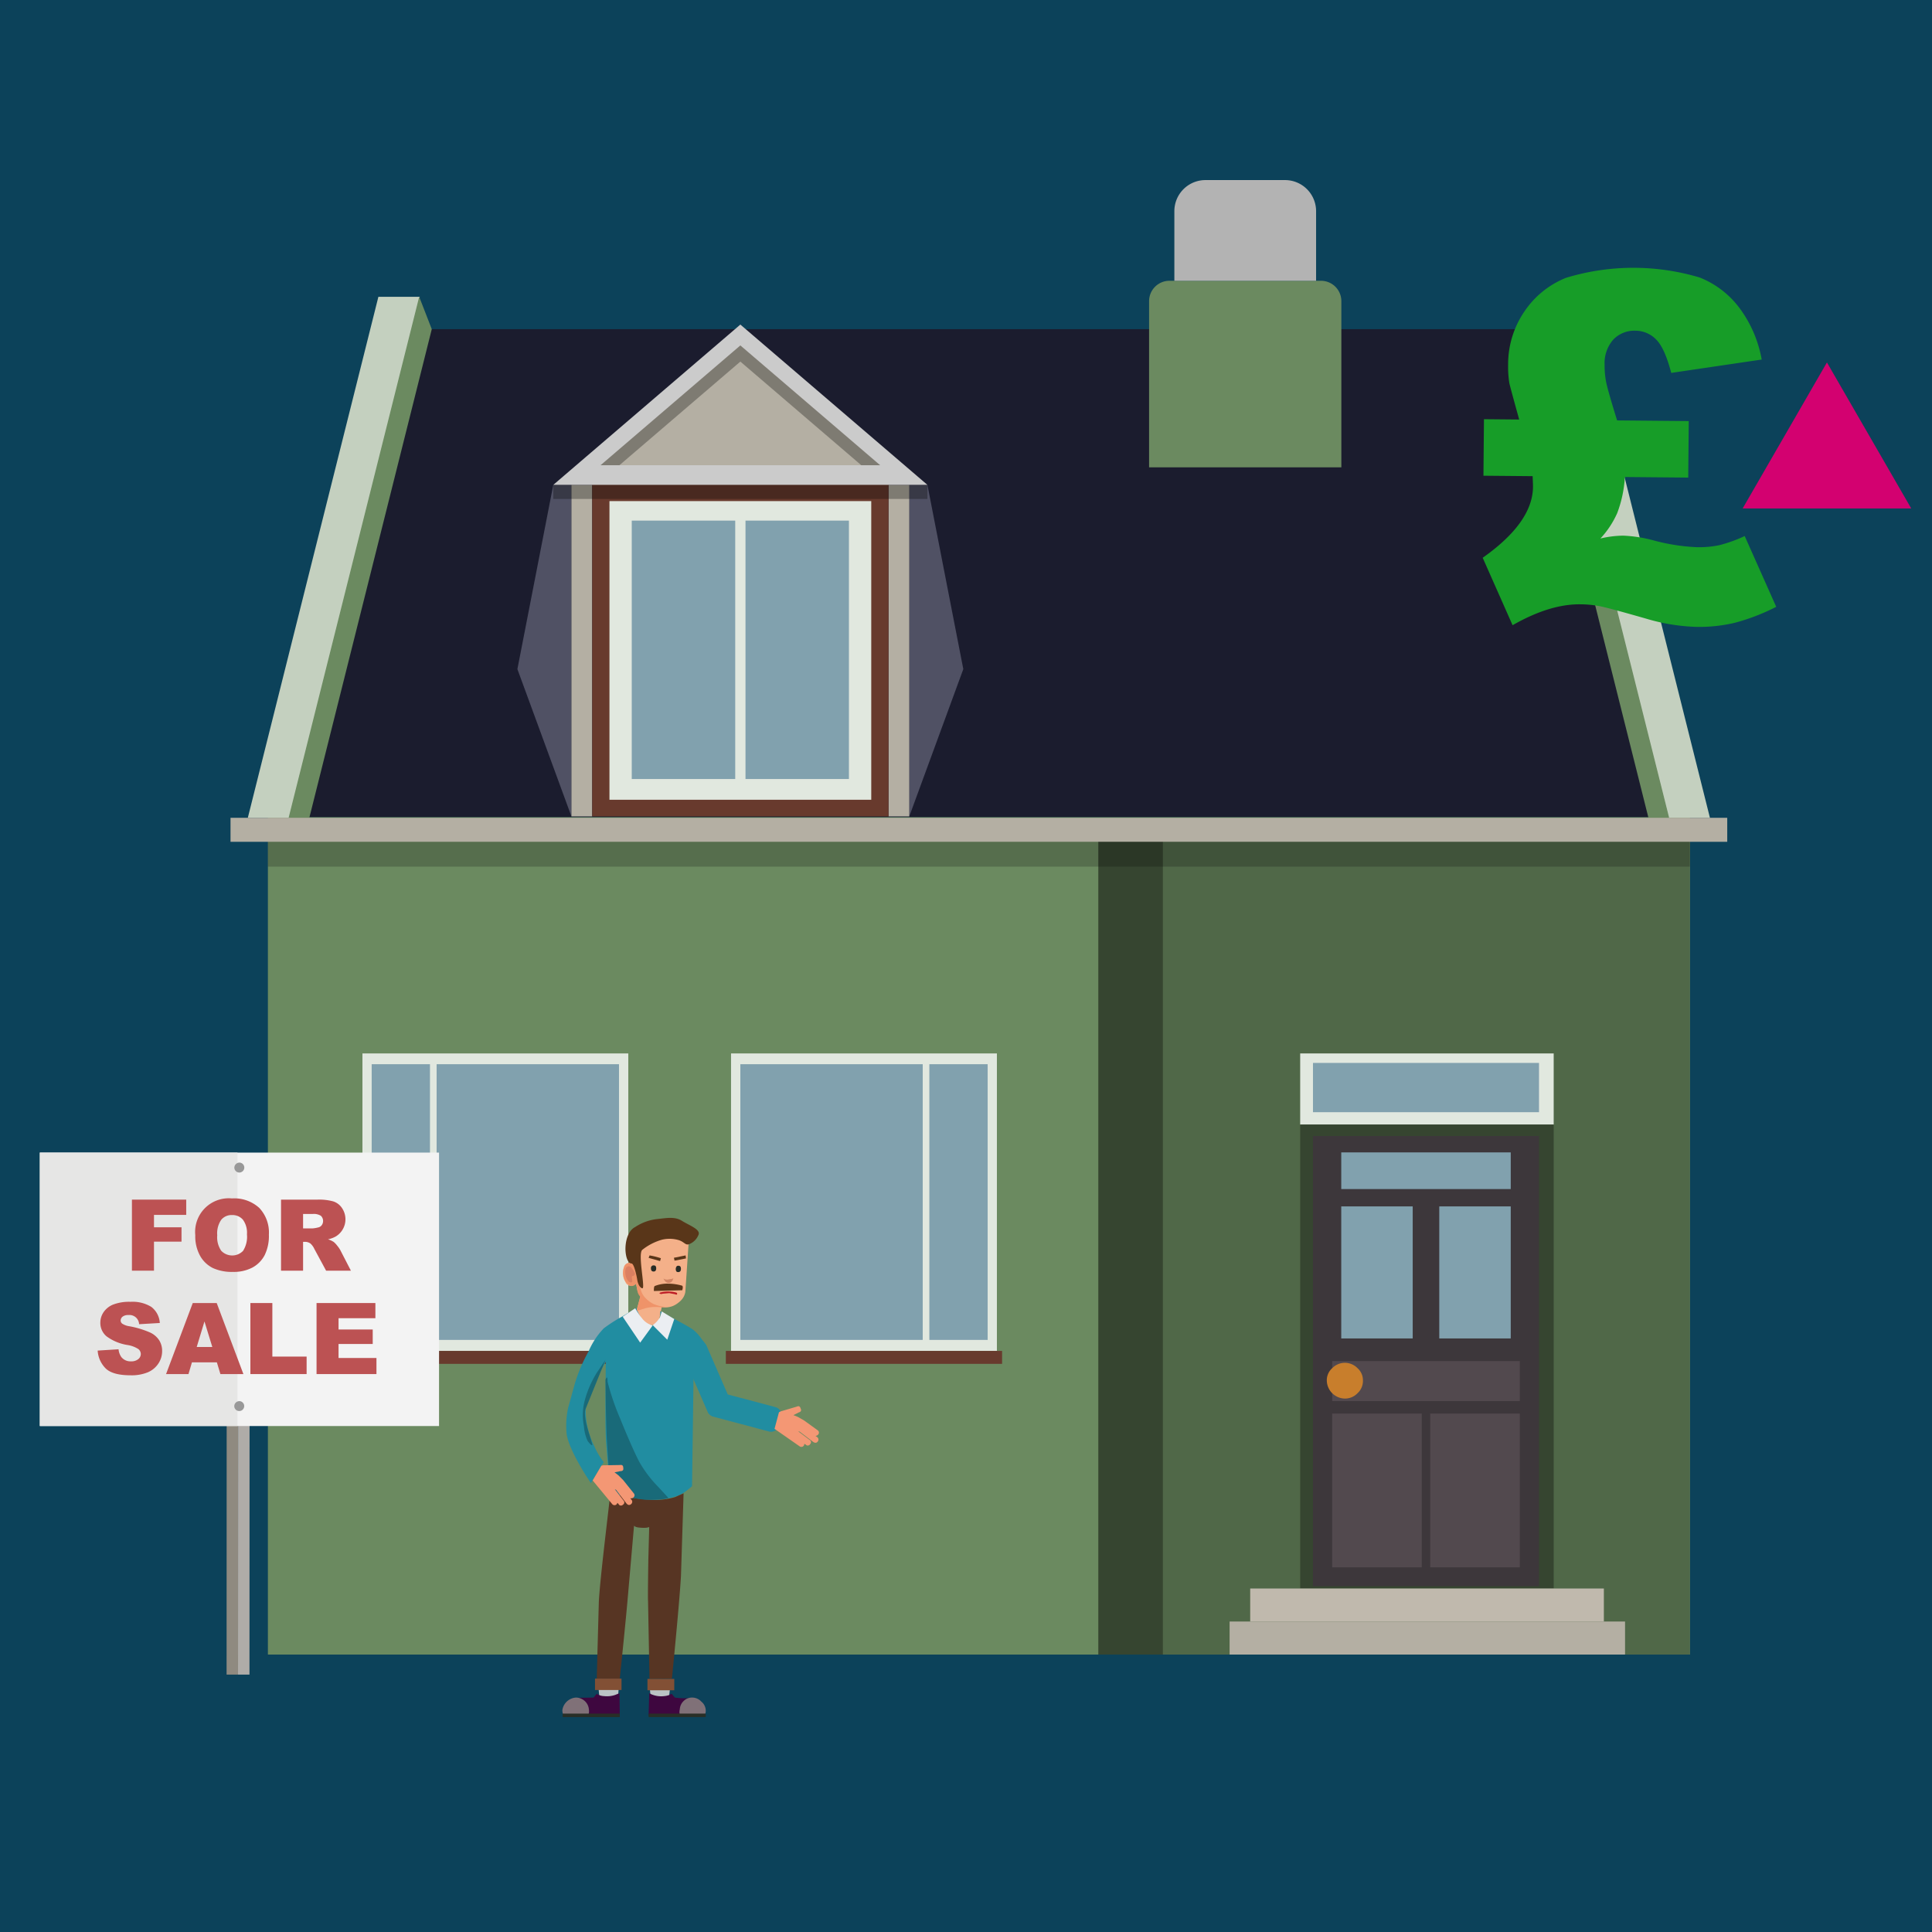 <svg xmlns="http://www.w3.org/2000/svg" width="300" height="300" viewBox="0 0 300 300">
  <defs>
    <style>
      .a {
        fill: #0c425a;
      }

      .b {
        fill: #6b8a60;
      }

      .c {
        fill: #1b1c2e;
      }

      .c, .e, .h, .p, .r, .t, .u, .v, .w {
        fill-rule: evenodd;
      }

      .d {
        fill: #506848;
      }

      .e, .k {
        fill: #364530;
      }

      .f {
        fill: #b3b3b3;
      }

      .g {
        fill: #c4d0bf;
      }

      .h, .s {
        fill: #b4afa3;
      }

      .i {
        opacity: 0.2;
      }

      .j, .t {
        fill: #e1e8df;
      }

      .l {
        fill: #3d373b;
      }

      .m, .u {
        fill: #81a1ae;
      }

      .n {
        fill: #52494e;
      }

      .o {
        fill: #c87e2c;
      }

      .p {
        fill: #c0b9ad;
      }

      .q {
        fill: #683a2d;
      }

      .r {
        fill: #505164;
      }

      .v {
        fill: #cbcbcb;
      }

      .w, .x {
        opacity: 0.3;
      }

      .y {
        fill: #8f8a80;
      }

      .z {
        fill: #afaca8;
      }

      .aa {
        fill: #f3f3f3;
      }

      .ab {
        fill: #e6e6e5;
      }

      .ac {
        fill: #989898;
      }

      .ad {
        fill: #bc5253;
      }

      .ae {
        fill: #f4b089;
      }

      .af {
        fill: #218da1;
      }

      .ag {
        fill: #ef9369;
      }

      .ah {
        fill: #db8061;
      }

      .ai {
        fill: #d08564;
      }

      .aj {
        fill: #272c26;
      }

      .ak {
        fill: #593619;
      }

      .al {
        fill: #bcc3c6;
      }

      .am {
        fill: #573523;
      }

      .an {
        fill: #3e073f;
      }

      .ao {
        fill: #807178;
      }

      .ap {
        fill: #282e27;
      }

      .aq {
        fill: #825035;
      }

      .ar {
        fill: #196a79;
      }

      .as {
        fill: #ebeef2;
      }

      .at {
        fill: #f49774;
      }

      .au {
        fill: #bd1b25;
      }

      .av {
        fill: #179d28;
      }

      .aw {
        fill: #d30170;
      }
    </style>
  </defs>
  <title>new-house-270122</title>
  <rect class="a" x="-9.187" y="-10.176" width="320.352" height="320.352"/>
  <g>
    <rect class="b" x="41.6" y="126.874" width="220.801" height="130.046"/>
    <polygon class="c" points="242.676 51.112 61.324 51.112 41.6 126.874 262.4 126.874 242.676 51.112"/>
    <rect class="d" x="175.556" y="128.851" width="86.845" height="128.068" transform="translate(437.956 385.771) rotate(180)"/>
    <polygon class="e" points="180.567 128.851 170.545 128.851 170.545 256.919 180.567 256.919 180.567 221.578 180.567 128.851 180.567 128.851"/>
    <path class="b" d="M178.431,43.601h29.854a0,0,0,0,1,0,0V69.408a3.159,3.159,0,0,1-3.159,3.159H181.589a3.159,3.159,0,0,1-3.159-3.159V43.601A0,0,0,0,1,178.431,43.601Z" transform="translate(386.715 116.168) rotate(180)"/>
    <path class="f" d="M182.354,27.962H204.361a0,0,0,0,1,0,0v10.81a4.829,4.829,0,0,1-4.829,4.829h-12.35a4.829,4.829,0,0,1-4.829-4.829v-10.81A0,0,0,0,1,182.354,27.962Z" transform="translate(386.715 71.563) rotate(180)"/>
    <polygon class="g" points="238.814 46.085 245.243 46.085 265.518 126.988 259.089 126.988 238.814 46.085"/>
    <polygon class="b" points="236.954 51.112 238.908 46.085 259.183 126.988 255.969 126.988 236.954 51.112"/>
    <polygon class="g" points="65.186 46.085 58.757 46.085 38.482 126.988 44.911 126.988 65.186 46.085"/>
    <polygon class="b" points="67.046 51.112 65.092 46.085 44.817 126.988 48.031 126.988 67.046 51.112"/>
    <polygon class="h" points="268.205 126.988 268.205 130.715 35.795 130.715 35.795 126.988 79.734 126.988 268.205 126.988 268.205 126.988"/>
    <rect class="i" x="41.6" y="130.715" width="220.801" height="3.859"/>
    <g>
      <rect class="j" x="201.892" y="163.577" width="39.364" height="11.047"/>
      <rect class="k" x="201.892" y="174.624" width="39.364" height="72.038"/>
      <path class="l" d="M203.876,176.397h35.101V246.301H203.876Z"/>
      <path class="m" d="M219.364,187.329v20.504H208.268V187.329Z"/>
      <path class="m" d="M234.587,187.329v20.504H223.49V187.329Z"/>
      <path class="n" d="M222.084,243.376V219.497H235.993v23.878Z"/>
      <path class="n" d="M206.861,243.376V219.497h13.909v23.878Z"/>
      <path class="n" d="M206.863,217.558V211.35h29.131v6.208Z"/>
      <path class="m" d="M208.27,184.636v-5.692h26.317v5.692Z"/>
      <path class="o" d="M206.025,214.363a2.505,2.505,0,0,1,.836-1.91,2.74,2.74,0,0,1,3.94,0,2.504,2.504,0,0,1,.836,1.91,2.571,2.571,0,0,1-.836,1.97,2.695,2.695,0,0,1-1.97.836,2.855,2.855,0,0,1-2.806-2.806Z"/>
      <path class="m" d="M203.879,172.701v-7.651H238.978v7.651Z"/>
      <polygon class="p" points="249.048 251.79 249.048 246.662 194.13 246.662 194.13 251.79 249.048 251.79 249.048 251.79"/>
      <polygon class="h" points="252.337 256.919 252.337 251.79 190.932 251.79 190.932 256.919 200.078 256.919 252.337 256.919 252.337 256.919"/>
    </g>
    <g>
      <rect class="j" x="56.28" y="163.577" width="41.283" height="46.193" transform="translate(153.842 373.347) rotate(180)"/>
      <g>
        <rect class="m" x="67.799" y="165.25" width="28.317" height="42.81"/>
        <rect class="m" x="57.715" y="165.25" width="9.052" height="42.81"/>
      </g>
      <rect class="q" x="55.474" y="209.77" width="42.894" height="2.01" transform="translate(153.842 421.551) rotate(180)"/>
    </g>
    <g>
      <rect class="j" x="113.515" y="163.577" width="41.283" height="46.193"/>
      <g>
        <rect class="m" x="114.962" y="165.25" width="28.317" height="42.81"/>
        <rect class="m" x="144.311" y="165.25" width="9.052" height="42.81"/>
      </g>
      <rect class="q" x="112.71" y="209.77" width="42.894" height="2.01"/>
    </g>
    <g>
      <polygon class="r" points="141.191 75.292 141.191 126.774 149.582 103.9 144.01 75.292 141.191 75.292"/>
      <polygon class="r" points="88.732 75.292 88.732 126.774 80.341 103.9 85.913 75.292 88.732 75.292"/>
      <rect class="s" x="137.965" y="75.292" width="3.226" height="51.483" transform="translate(279.157 202.066) rotate(-180)"/>
      <rect class="s" x="88.732" y="75.292" width="3.226" height="51.483" transform="translate(180.69 202.066) rotate(-180)"/>
      <rect class="q" x="91.958" y="75.224" width="46.008" height="51.55"/>
      <polygon class="t" points="94.636 77.811 135.288 77.811 135.288 124.187 94.636 124.187 94.636 77.811 94.636 77.811"/>
      <path class="u" d="M131.822,80.841V120.966H115.76V80.841ZM114.166,120.966H98.099V80.841h16.067V120.966Z"/>
      <polygon class="v" points="114.962 50.398 144.01 75.292 85.913 75.292 114.962 50.398"/>
      <polygon class="h" points="93.26 72.237 114.962 53.639 136.663 72.237 93.26 72.237"/>
      <polygon class="w" points="114.962 56.147 96.187 72.237 93.26 72.237 114.962 53.639 136.663 72.237 133.736 72.237 114.962 56.147"/>
      <rect class="x" x="85.913" y="75.292" width="58.096" height="2.185" transform="translate(229.923 152.768) rotate(-180)"/>
    </g>
  </g>
  <g>
    <g>
      <polygon class="y" points="35.203 199.277 35.202 201.764 35.183 260.029 36.959 260.029 36.978 199.278 35.203 199.277"/>
      <polygon class="z" points="36.981 199.278 36.98 201.764 36.961 260.029 38.739 260.03 38.759 199.278 36.981 199.278"/>
      <rect class="aa" x="6.198" y="178.976" width="61.977" height="42.458"/>
      <rect class="ab" x="6.172" y="178.97" width="30.707" height="42.457"/>
      <path class="ac" d="M37.218,180.528a.773.773,0,1,1-.829.772.802.802,0,0,1,.829-.772"/>
      <path class="ac" d="M37.206,217.566a.772.772,0,1,1-.829.772.802.802,0,0,1,.829-.772"/>
      <g>
        <path class="ad" d="M20.486,186.277h8.43v2.371H23.911v1.926h4.274v2.228H23.911v4.508H20.486Z"/>
        <path class="ad" d="M30.323,191.802a5.223,5.223,0,0,1,5.697-5.712,5.767,5.767,0,0,1,4.244,1.479,5.577,5.577,0,0,1,1.49,4.143,6.782,6.782,0,0,1-.651,3.172,4.635,4.635,0,0,1-1.881,1.927,6.214,6.214,0,0,1-3.067.688,7.053,7.053,0,0,1-3.089-.594,4.651,4.651,0,0,1-1.983-1.882A6.245,6.245,0,0,1,30.323,191.802Zm3.409.015a3.697,3.697,0,0,0,.621,2.401,2.349,2.349,0,0,0,3.39.015,4.082,4.082,0,0,0,.603-2.566,3.409,3.409,0,0,0-.629-2.276,2.147,2.147,0,0,0-1.704-.719,2.072,2.072,0,0,0-1.656.73A3.714,3.714,0,0,0,33.732,191.816Z"/>
        <path class="ad" d="M43.637,197.31V186.277h5.683a8.248,8.248,0,0,1,2.415.271,2.574,2.574,0,0,1,1.348,1.005,3.115,3.115,0,0,1-.957,4.452,4.118,4.118,0,0,1-1.197.436,3.392,3.392,0,0,1,.888.407,3.457,3.457,0,0,1,.545.58,4.324,4.324,0,0,1,.477.686l1.651,3.197H50.637l-1.822-3.372a2.57,2.57,0,0,0-.617-.851,1.43,1.43,0,0,0-.835-.256h-.301v4.478Zm3.425-6.562H48.499a5.149,5.149,0,0,0,.902-.15.904.904,0,0,0,.554-.346,1.117,1.117,0,0,0-.124-1.46,2.053,2.053,0,0,0-1.272-.286H47.062Z"/>
        <path class="ad" d="M15.166,209.718l3.244-.204a2.475,2.475,0,0,0,.429,1.205,1.803,1.803,0,0,0,1.505.669,1.663,1.663,0,0,0,1.125-.342,1.025,1.025,0,0,0,.396-.794,1.011,1.011,0,0,0-.376-.768,4.354,4.354,0,0,0-1.746-.64,7.429,7.429,0,0,1-3.199-1.34,2.695,2.695,0,0,1-.963-2.13,2.887,2.887,0,0,1,.493-1.606,3.265,3.265,0,0,1,1.482-1.19,6.931,6.931,0,0,1,2.713-.433,5.545,5.545,0,0,1,3.225.787,3.396,3.396,0,0,1,1.321,2.502l-3.214.188a1.501,1.501,0,0,0-1.671-1.422,1.368,1.368,0,0,0-.895.252.774.774,0,0,0-.301.613.615.615,0,0,0,.248.474,2.791,2.791,0,0,0,1.145.407,14.289,14.289,0,0,1,3.202.975,3.371,3.371,0,0,1,1.407,1.223,3.098,3.098,0,0,1,.44,1.633,3.494,3.494,0,0,1-.587,1.957,3.676,3.676,0,0,1-1.641,1.358,6.631,6.631,0,0,1-2.657.463q-2.814,0-3.898-1.083A4.281,4.281,0,0,1,15.166,209.718Z"/>
        <path class="ad" d="M33.675,211.546H29.804l-.537,1.821H25.785l4.146-11.033H33.65l4.146,11.033h-3.57Zm-.707-2.386L31.75,205.194l-1.205,3.966Z"/>
        <path class="ad" d="M38.881,202.334H42.29v8.316h5.321v2.717h-8.73Z"/>
        <path class="ad" d="M49.153,202.334H58.29V204.69H52.57v1.753H57.876v2.25H52.57v2.175h5.886v2.499H49.153Z"/>
      </g>
    </g>
    <g>
      <path class="ae" d="M105.472,191.998l1.445,1.19-.498,7.421a2.421,2.421,0,0,1-.588,1.222,4.037,4.037,0,0,1-1.312.95,3.155,3.155,0,0,1-1.765.181l-.453,2.217h-.045q0,.362-.633.498a2.09,2.09,0,0,1-1.131.045q-.407-.045-1.086-.905a2.113,2.113,0,0,1-.588-1.177V203.55l.633-2.263a3.079,3.079,0,0,1-.498-.996l-.181-.95a1.325,1.325,0,0,1-.905.317.959.959,0,0,1-.679-.407v-.045l-.045-.045v-.045l-.272-.588a2.701,2.701,0,0,1-.136-.86l.045-.498a1.291,1.291,0,0,1,.407-.769.84.84,0,0,1,1.357.272v.045l.362,1.448c.181-.392-.453-1.531-.09-1.863l-.136-1.194.815-1.512a5.113,5.113,0,0,1,3.097-1.597,7.279,7.279,0,0,0,1.7-.286Zm-6.7,6.62.045-.136-.136.045Z"/>
      <path class="af" d="M88.228,218.573l1.041-3.756A24.709,24.709,0,0,1,91.396,209.84a11.927,11.927,0,0,1,2.353-3.575,23.834,23.834,0,0,1,2.896-1.855l2.172-1.312a5.57,5.57,0,0,0,.633,1.357,2.291,2.291,0,0,0,1.901,1.357,1.174,1.174,0,0,0,1.222-1.086l-.045-1.131c3.288,1.84,4.683,2.493,5.335,3.076,2.831,2.532,2.313,6.5-.086,4.035-.04-.041-.045.226-.045.226l-.272,19.858-.724.588a6.207,6.207,0,0,1-1.403.86,11.579,11.579,0,0,1-4.344.633,21.042,21.042,0,0,1-6.245-1.177l-.634-7.783q-.136-1.855-.09-7.15l.045-5.294-1.584,2.805a12.908,12.908,0,0,0-1.538,4.48,12.399,12.399,0,0,0,1.357,5.837,10.463,10.463,0,0,0,1.448,2.443l-1.991,3.258q-.996-1.448-1.855-2.986-1.9-3.394-1.946-5.023A13,13,0,0,1,88.228,218.573Z"/>
      <path class="ag" d="M101.442,202.464a5.392,5.392,0,0,0,1.131.362,3.891,3.891,0,0,0,1.041.09l-.905.09a6.491,6.491,0,0,0-2.489.136l-1.357.407.543-2.217a1.695,1.695,0,0,1-.407-.769l-.226-1.222-.271.226a.762.762,0,0,1-.634.09,1.962,1.962,0,0,1-1.086-1.584,2.552,2.552,0,0,1,.09-1.222.908.908,0,0,1,1.312-.679l.272.181.588,2.217.271-.136.136-.272-.09,1.086a3.338,3.338,0,0,0,.633,2.036A4.563,4.563,0,0,0,101.442,202.464Z"/>
      <path class="ah" d="M97.143,196.989q.226-.407.543-.362l.226.09.045.045a3.082,3.082,0,0,1,.588.905q.09.136,0,.226a.177.177,0,0,1-.136.181l-.045.045a.242.242,0,0,0-.272.181l.09.543v.09q-.045.272-.317.181l-.181-.045a2.005,2.005,0,0,1-.498-.86,2.654,2.654,0,0,1-.09-.905Z"/>
      <path class="ai" d="M104.428,198.844a.729.729,0,0,1-.543.362q-.543.045-.86-.679a.984.984,0,0,0,.814.136l.543-.09.181-.09Z"/>
      <path class="aj" d="M101.08,196.944a.4.4,0,0,1,.453-.453q.362,0,.362.453,0,.498-.407.498T101.08,196.944Z"/>
      <path class="aj" d="M104.926,197.034q.045-.498.407-.498.407,0,.407.498t-.453.498Q104.926,197.532,104.926,197.034Z"/>
      <path class="ak" d="M100.864,194.939a11.539,11.539,0,0,1,1.758.437l-.124.444-1.778-.498Z"/>
      <path class="ak" d="M104.644,195.304l1.819-.366.06.469-1.778.347Z"/>
      <path class="al" d="M103.885,263.552l-2.851.045-.226-2.534,3.349.045Z"/>
      <path class="al" d="M92.844,261.108l3.303-.045-.181,2.534-2.896-.045Z"/>
      <path class="am" d="M104.835,232.465l1.312-.588-.407,12.851q-.226,3.937-1.403,15.928l-3.484.045-.226-12.127q-.045-.453.045-6.335l.136-5.113-.362.09a5.469,5.469,0,0,1-.996,0q-.815-.045-.996-.317l-1.041,11.946q-.317,3.53-1.176,11.856l-3.575-.045.317-11.675q.045-1.855.95-9.774l.86-7.421a24.865,24.865,0,0,0,6.199,1.086A10.638,10.638,0,0,0,104.835,232.465Z"/>
      <path class="an" d="M100.718,266.357l.09-3.439a3.76,3.76,0,0,0,2.308.453,2.875,2.875,0,0,0,.815-.181l.362-.181.498.588a11.872,11.872,0,0,0,2.851.045l-.679,2.715Z"/>
      <path class="ao" d="M106.012,266.448q-.679,0-.453-1.041a1.914,1.914,0,0,1,.588-1.267,1.842,1.842,0,0,1,1.357-.543,1.946,1.946,0,0,1,1.403.633,1.813,1.813,0,0,1,.679,1.312q.045.905-.634.996a8.509,8.509,0,0,1-1.493-.181Z"/>
      <path class="ap" d="M109.587,266.629h-8.869v-.543h8.869Z"/>
      <path class="an" d="M93.794,263.371a3.984,3.984,0,0,0,1.72-.181l.679-.272.045,3.439H90.038l-.724-2.715,2.851-.045.498-.588A2.165,2.165,0,0,0,93.794,263.371Z"/>
      <path class="ao" d="M89.45,263.597a2.052,2.052,0,0,1,1.357.543,1.966,1.966,0,0,1,.633,1.267q.136,1.041-.498,1.041a7.467,7.467,0,0,1-1.448-.09,7.395,7.395,0,0,0-1.493.181q-.679-.045-.679-.996A2.289,2.289,0,0,1,89.45,263.597Z"/>
      <path class="ap" d="M87.369,266.086h8.869v.543H87.369Z"/>
      <path class="aq" d="M104.7,262.466h-4.163v-1.765H104.7Z"/>
      <path class="aq" d="M96.509,262.421H92.392v-1.765h4.118Z"/>
      <path class="ar" d="M94.745,231.696l-.498-7.919q-.09-1.222-.181-5.702l-.045-3.846.136-.272q.181-.272.181.588a39.022,39.022,0,0,0,1.946,5.702q1.991,4.887,3.032,6.833a18.698,18.698,0,0,0,2.806,3.71l1.674,1.81a4.347,4.347,0,0,1-1.312.226,23.596,23.596,0,0,1-2.398.045A26.42,26.42,0,0,1,94.745,231.696Z"/>
      <path class="as" d="M102.482,204.546l.272-.905,1.946,1.177-1.086,3.213-2.263-2.263A4.035,4.035,0,0,0,102.482,204.546Z"/>
      <path class="as" d="M101.351,205.813l-1.946,2.67-2.715-4.027,1.946-1.312a9.991,9.991,0,0,0,1.041,1.538A2.995,2.995,0,0,0,101.351,205.813Z"/>
      <path class="at" d="M93.387,227.578h.09l.136-.045,2.67-.045q.498-.09.498.453.09.498-.453.498l-.905.181.588.453.769.769,1.629,2.036a.443.443,0,0,1-.09.679.622.622,0,0,1-.453.091l.181.226a.466.466,0,0,1-.045.679q-.362.317-.724-.091l-1.584-2.082-.045-.045-.181-.09,1.357,1.765a.4.4,0,0,1-.09.633.407.407,0,0,1-.362.136.382.382,0,0,1-.317-.226l-.181-.181-.136.226a.466.466,0,0,1-.679-.045L92.03,229.886Z"/>
      <path class="ar" d="M90.853,217.261a15.985,15.985,0,0,1,1.855-4.163l1.312-1.946-3.077,7.602q-.407.95.634,4.163l.407,1.403q-.045.317-.724-.543a6.45,6.45,0,0,1-.588-2.308A8.954,8.954,0,0,1,90.853,217.261Z"/>
      <path class="ak" d="M101.66,199.696a5.293,5.293,0,0,1,2.046-.372,7.981,7.981,0,0,1,2.229.32c.191.18,0,.703,0,.703l-4.4.121S101.504,199.815,101.66,199.696Z"/>
      <path class="ak" d="M107.2,193.111c-.798.411-.814-.252-1.867-.563a5.063,5.063,0,0,0-2.517-.054A8.694,8.694,0,0,0,99.753,194.06c-.755.555.429,5.75.035,5.971-.167.093-.702-.32-.85-1.395-.03-.221-.445-2.425-.875-2.442s-.818-.623-.924-1.831.223-3.188,1.482-3.826a7.792,7.792,0,0,1,3.286-1.228c1.458-.143,2.833-.462,3.973.255s2.849,1.298,2.61,2.111A2.568,2.568,0,0,1,107.2,193.111Z"/>
      <path class="au" d="M105.152,200.931q-.091.181-.272.045l-.95-.181-1.041.09a.48.48,0,0,1-.407,0q-.181-.091.045-.181a4.789,4.789,0,0,1,2.443,0A.214.214,0,0,1,105.152,200.931Z"/>
      <g>
        <path class="af" d="M120.676,221.871l.599.165.574-2.233-.521-.143a1.226,1.226,0,0,0-.906-1.159l-8.589-2.286a1.224,1.224,0,0,0-1.493.865l-.379,1.423a1.224,1.224,0,0,0,.866,1.493l8.589,2.286A1.224,1.224,0,0,0,120.676,221.871Z"/>
        <path class="af" d="M107.153,206.633l.155.741-1.11,1.126.224.528a1.36,1.36,0,0,0-.308,1.532l3.758,8.65a1.205,1.205,0,0,0,1.623.651l1.336-.648a1.333,1.333,0,0,0,.591-1.724l-3.758-8.65A7.11,7.11,0,0,0,107.153,206.633Z"/>
      </g>
      <path class="at" d="M120.96,219.281l.087-.024.119-.08,2.56-.757q.455-.221.601.303.22.455-.303.601l-.824.416.688.279.947.535,2.114,1.527a.443.443,0,0,1,.094.678.621.621,0,0,1-.412.208l.235.17a.466.466,0,0,1,.138.666q-.264.402-.722.106L124.2,222.327l-.056-.032-.199-.039,1.78,1.337a.4.4,0,0,1,.082.635q-.051.155-.312.228a.382.382,0,0,1-.366-.133l-.223-.126-.07.254a.466.466,0,0,1-.666.138l-3.901-2.721Z"/>
    </g>
    <g>
      <path class="av" d="M251.103,65.282l11.126.102-.08,8.776-9.841-.09a18.773,18.773,0,0,1-1.19,5.607,14.29,14.29,0,0,1-2.607,3.942,16.004,16.004,0,0,1,3.529-.445,21.628,21.628,0,0,1,4.878.779,30.676,30.676,0,0,0,6.564,1.015,15.511,15.511,0,0,0,3.511-.316,22.546,22.546,0,0,0,3.924-1.415l4.894,10.989a31.989,31.989,0,0,1-6.412,2.475,24.064,24.064,0,0,1-5.919.644,30.385,30.385,0,0,1-7.883-1.285q-5.824-1.669-7.218-1.939a16.687,16.687,0,0,0-3.009-.285q-4.737-.044-10.497,3.246L230.232,86.61q7.762-5.473,7.812-11.019.003-.293-.058-1.652l-7.638-.07.08-8.776,5.471.05q-1.351-4.86-1.526-5.633a16.189,16.189,0,0,1-.192-2.903,14.493,14.493,0,0,1,2.516-8.221,14.069,14.069,0,0,1,6.476-5.247,35.912,35.912,0,0,1,20.749-.048,14.278,14.278,0,0,1,6.2,4.757,18.961,18.961,0,0,1,3.434,7.982l-14.048,2.074q-1.03-3.938-2.393-5.237a4.478,4.478,0,0,0-3.129-1.314,4.536,4.536,0,0,0-3.464,1.364,5.542,5.542,0,0,0-1.359,3.954,13.171,13.171,0,0,0,.233,2.627Q249.641,60.568,251.103,65.282Z"/>
      <polygon class="aw" points="283.685 56.281 270.594 78.956 296.777 78.956 283.685 56.281"/>
    </g>
  </g>
</svg>
